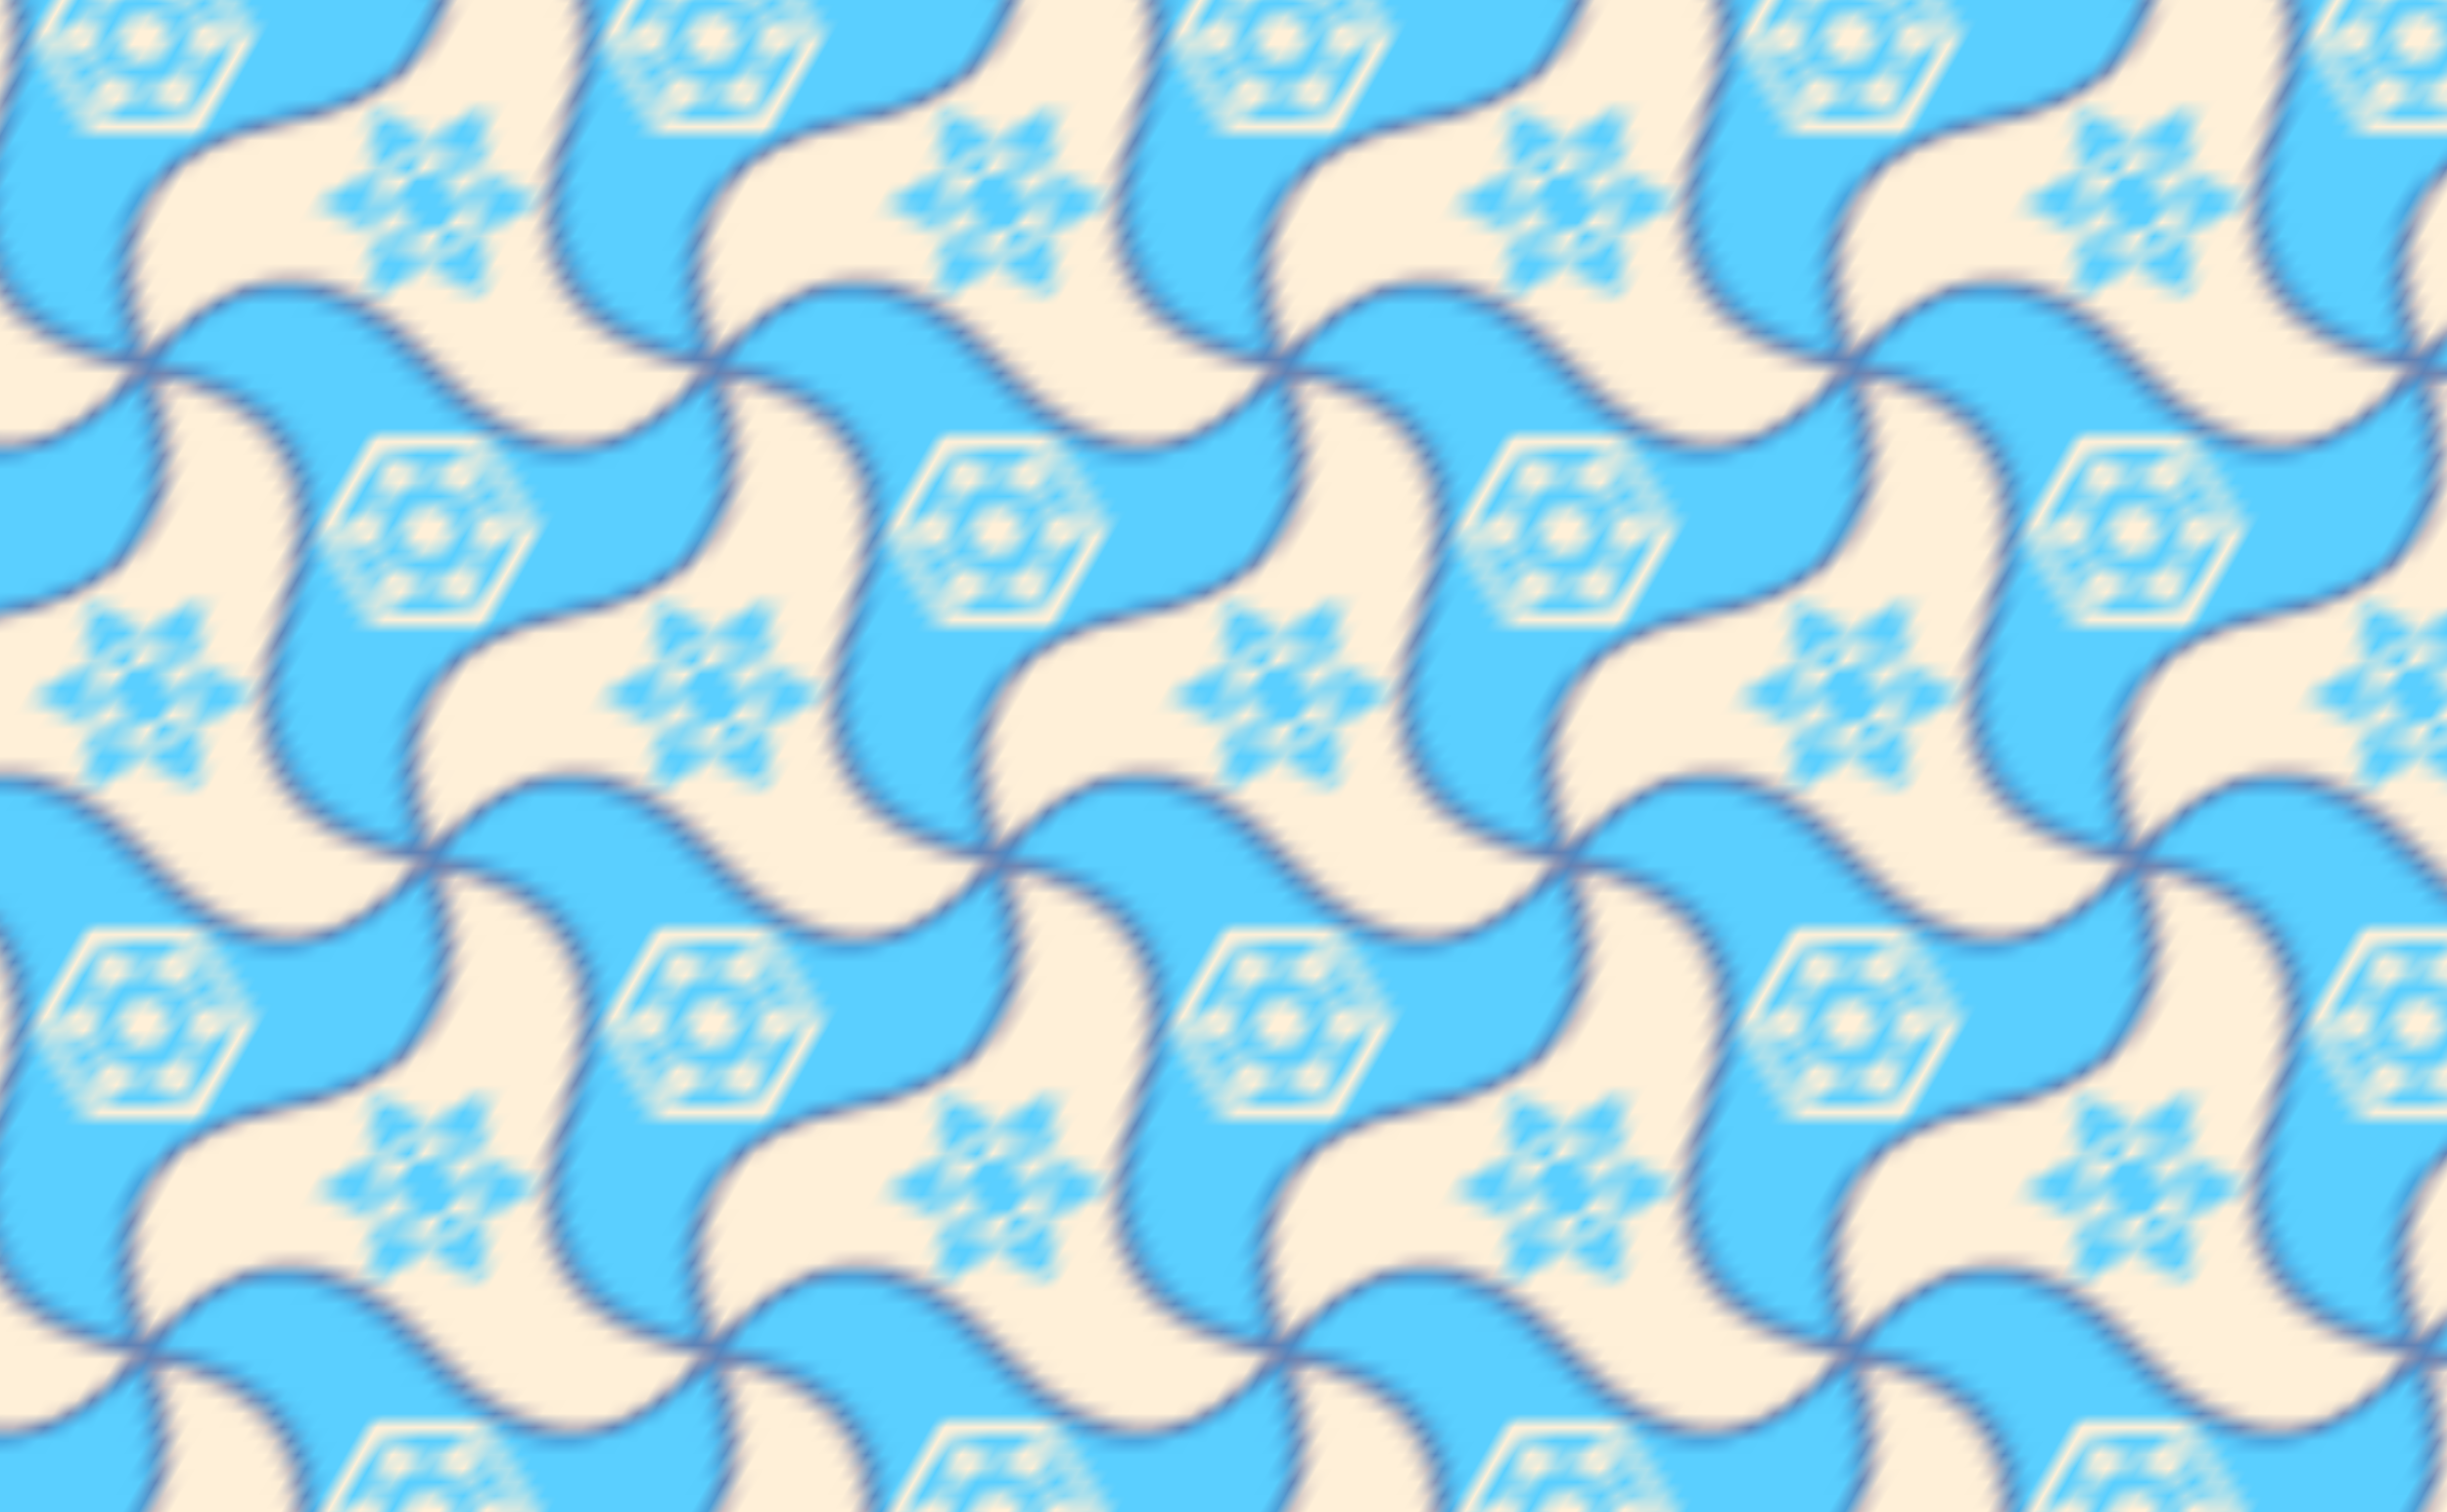 <?xml version="1.0" encoding="UTF-8"?><!DOCTYPE svg PUBLIC "-//W3C//DTD SVG 1.1//EN"
  "http://www.w3.org/Graphics/SVG/1.1/DTD/svg11.dtd"><!--


   Author:  Yves Arthur Baelde

   Aspect ratio:   4647/2872 ≈ 987/610 ≈ 2 cos 36°


--><svg viewBox="9 0 4647 2872" width="987" height="610" xmlns="http://www.w3.org/2000/svg"
 preserveAspectRatio="xMinYMin meet" xml:space="preserve"><pattern
 id="rHoMbIc" width="36" height="36" patternUnits="userSpaceOnUse" patternTransform="matrix(30 0 -15 26 222 644)"><path
 fill="#fff0d8" d="M75 0H0V75"/><path fill="#5acfff" d="m26 12 2 1 1 2-1 1-2-1-1-2m8 1v6h-6l-6-6v-6h6m0 0-6 6 12 6m0-6-12-6
  6 12m0-13h-7v7l7 7h7v-7M8 26l7-7 7 14m0-7-14-7 7 14m4-5-2 2-4-2-2-4 2-2 4 2m0 0h-6l6 6m2-2-6-6v6M39 2q-15-3-18-18M3 38q3-12
  18 0M3 2q3-12 18 0t18 0v18q-12 3 0 18q-15-3-18-18t-18-18t-18-18h18q-12 3 0 18t0 18t0 18q-15-3-18-18v-18q15 12 18 0"/><path
 d="M39 2q-15-3-18-18M3 38q3-12 18 0M-15 2q15 12 18 0t18 0t18 0v18q-12 3 0 18q-15-3-18-18t-18-18t-18-18h18q-12 3 0 18t0 18t0 18"
 opacity=".42" fill="none" stroke="#006"/></pattern><path fill="url(#rHoMbIc)" d="M9000 0H0v9000"/></svg>
